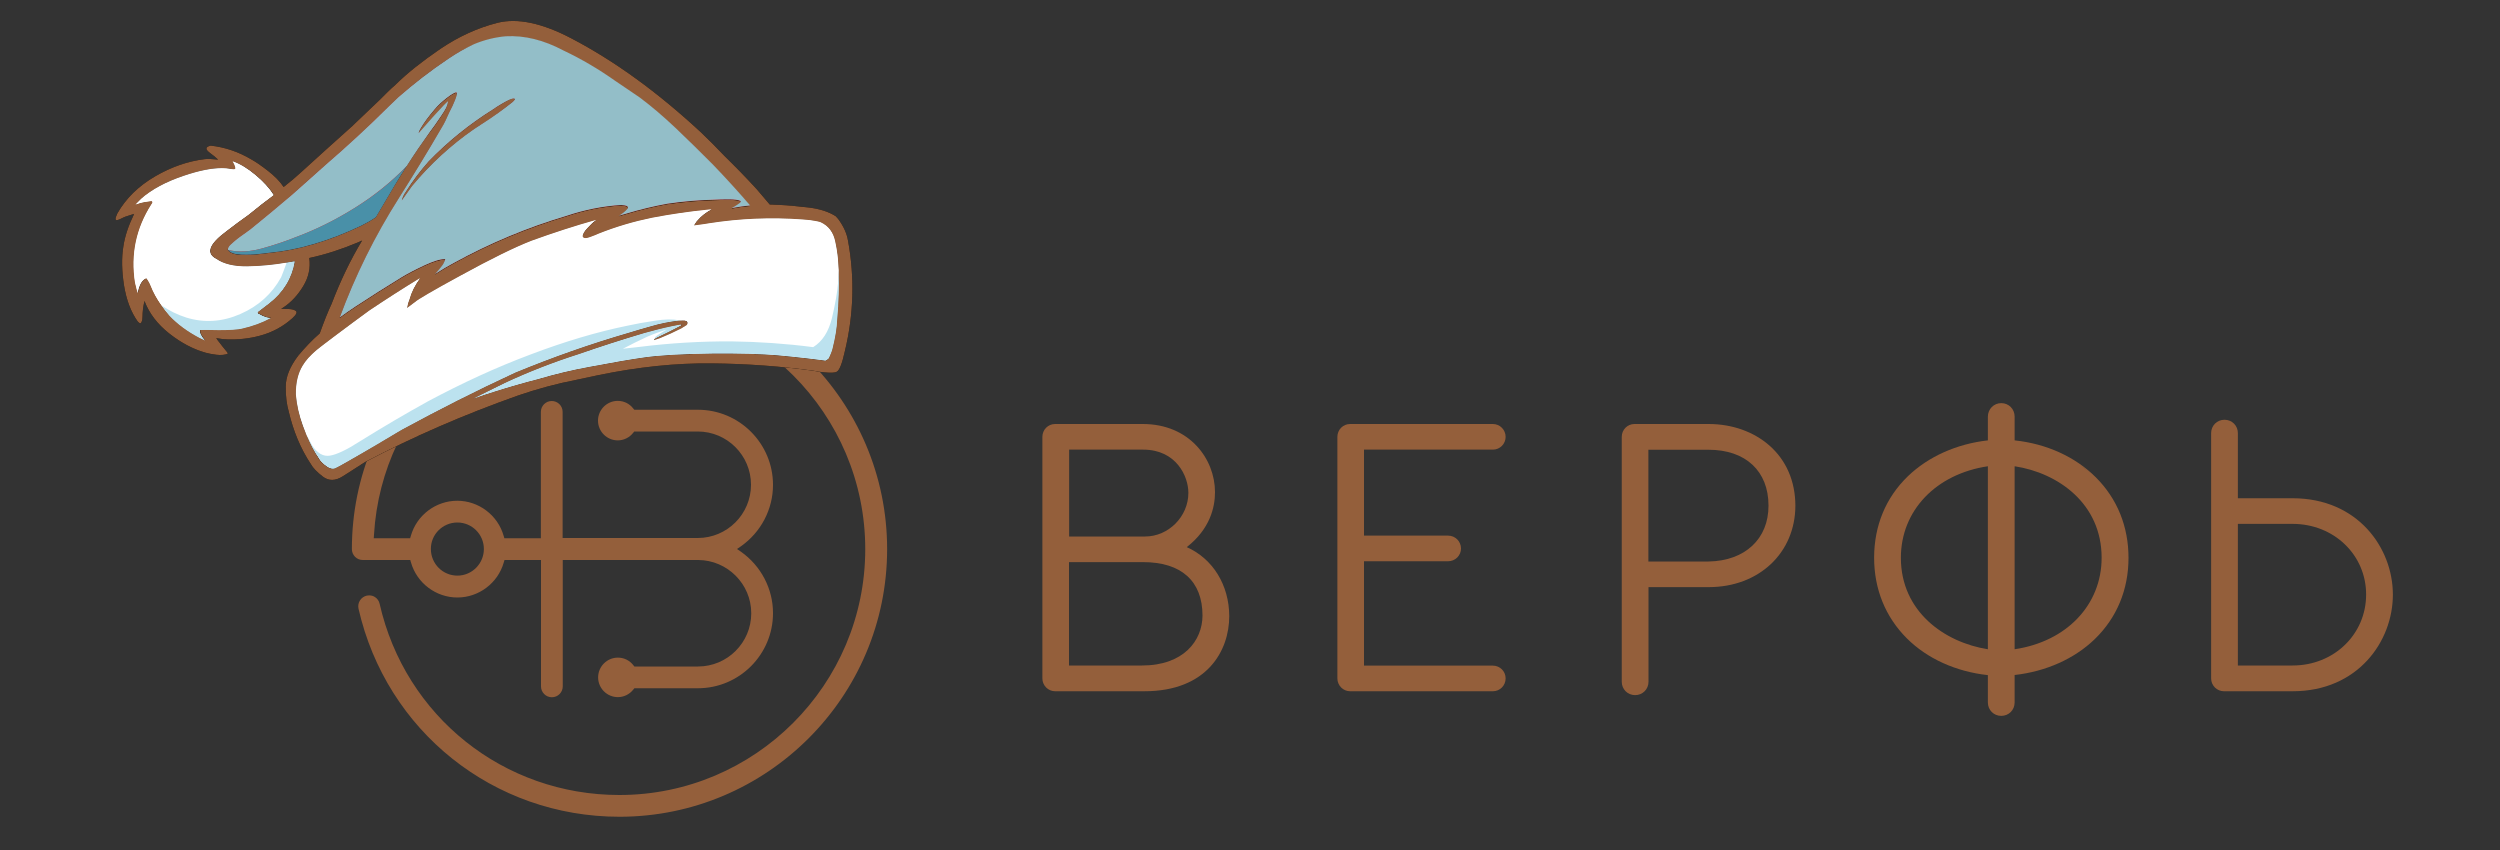 <?xml version="1.0" encoding="UTF-8"?> <svg xmlns="http://www.w3.org/2000/svg" width="200" height="68" viewBox="0 0 200 68"><rect x="0" y="0" width="200" height="68" fill="#333333" stroke="none"/><path d="m29.02 44.8h3.8l.06.2c.47 1.65 2 2.8 3.71 2.8s3.24-1.15 3.71-2.8l.06-.2h2.92v10.11c0 .48.39.87.87.87s.87-.39.87-.87v-10.11h10.83c2.34.01 4.25 1.92 4.25 4.26 0 2.35-1.91 4.26-4.26 4.26h-5.09l-.08-.1c-.3-.39-.75-.61-1.24-.61-.87 0-1.58.71-1.58 1.58s.71 1.58 1.58 1.58c.48 0 .93-.22 1.24-.61l.08-.1h5.08c3.31 0 6.01-2.69 6.01-6.01 0-1.95-.96-3.78-2.56-4.91l-.32-.22.32-.22c1.6-1.13 2.56-2.96 2.56-4.91 0-3.31-2.69-6.01-6.01-6.01h-5.09l-.08-.1c-.3-.39-.75-.61-1.24-.61-.87 0-1.58.71-1.58 1.58s.71 1.58 1.58 1.58c.48 0 .93-.22 1.24-.61l.08-.1h5.08c2.35 0 4.26 1.91 4.26 4.26s-1.91 4.26-4.26 4.26h-10.81v-10.09c0-.48-.39-.87-.87-.87s-.87.39-.87.87v10.11h-2.92l-.06-.2c-.47-1.65-2-2.8-3.71-2.8s-3.24 1.15-3.71 2.8l-.06.2h-2.91l.02-.29c.61-10.38 9.23-18.51 19.63-18.51 10.84 0 19.67 8.82 19.67 19.67 0 10.84-8.82 19.67-19.67 19.67-9.25 0-17.14-6.29-19.18-15.3-.05-.23-.19-.42-.38-.54-.14-.09-.3-.13-.46-.13-.06 0-.13.01-.19.02-.47.11-.76.57-.66 1.04 2.23 9.8 10.81 16.65 20.88 16.65 11.8 0 21.41-9.6 21.41-21.41 0-11.8-9.6-21.41-21.41-21.41s-21.41 9.6-21.41 21.41c0 .48.39.87.87.87zm7.57-3c1.17 0 2.12.95 2.12 2.12s-.95 2.13-2.12 2.13-2.12-.95-2.12-2.13c-.01-1.17.95-2.12 2.12-2.12z" fill="#945f3b"></path><g clip-rule="evenodd" fill-rule="evenodd"><path d="m67.08 17.55c.42.58.67 1.15.76 1.7.54 2.95.46 5.92-.26 8.88-.21.95-.42 1.49-.64 1.61-.14.08-.46.1-.95.05-.36-.03-.66-.07-.9-.13-2.61-.36-5.33-.56-8.17-.59-2.83-.03-5.86.28-9.09.95-.55.12-1.1.23-1.64.35-1.65.32-3.24.75-4.77 1.28-4.3 1.52-8.37 3.29-12.21 5.31-.06.04-.38.25-.98.63-.49.31-.75.48-.8.51-.6.38-1.13.39-1.6.03s-.8-.7-.98-1.03c-.8-1.21-1.38-2.6-1.75-4.17-.16-.56-.25-1.22-.24-2 0-.78.33-1.6 1-2.48.54-.65 1.11-1.25 1.72-1.78.33-.92.64-1.71.95-2.37.7-1.83 1.51-3.52 2.44-5.06l-.33.15c-1.3.55-2.6.97-3.9 1.25.11.79-.05 1.54-.48 2.25s-.95 1.28-1.58 1.7c-.04.03-.1.07-.19.12.13.01.28.01.44.01.33-.01.57.04.72.14s.07.3-.25.59c-.76.68-1.63 1.15-2.62 1.41-.86.23-1.72.32-2.6.29-.2 0-.5-.03-.88-.1.06.09.1.15.13.19.07.09.19.25.38.49.3.35.44.54.42.55-.08.06-.21.09-.39.11s-.36.01-.54-.01c-.36-.05-.64-.1-.84-.16-1-.28-1.97-.79-2.92-1.54s-1.61-1.62-1.98-2.6c-.1.4-.16.83-.16 1.29 0 .13-.02.27-.08.4-.06.14-.16.12-.31-.06-.54-.76-.9-1.72-1.09-2.89-.18-1.17-.2-2.21-.05-3.11.11-.77.39-1.63.86-2.6-.17.06-.39.13-.66.21-.07.02-.18.07-.32.14s-.25.12-.33.14c-.23.07-.23-.11-.03-.53.68-1.19 1.67-2.17 3-2.95 1.32-.77 2.66-1.23 4-1.39.24-.03.59-.01 1.06.04-.2-.19-.41-.36-.62-.51-.43-.31-.42-.51.03-.61 1.15.13 2.23.5 3.24 1.1.35.19.8.5 1.34.92s.96.85 1.25 1.29c.48-.37.95-.77 1.41-1.19 1.36-1.24 2.72-2.47 4.09-3.69.09-.09.19-.19.29-.28.64-.61 1.29-1.23 1.93-1.84.19-.19.38-.37.56-.56.24-.24.46-.44.65-.6.01-.01.03-.03.04-.04.93-.92 2.12-1.86 3.57-2.85 1.47-.99 2.98-1.68 4.55-2.08 1.61-.41 3.59.01 5.95 1.25 3.44 1.8 6.89 4.3 10.36 7.52.63.61 1.26 1.23 1.87 1.88.88.86 1.75 1.75 2.59 2.67.23.26.57.66 1.03 1.21.25.01.49.02.73.03.68.03 1.47.1 2.38.21s1.63.35 2.17.7c.1.12.18.19.22.25zm-12.63 8.51c.04-.03.08-.05.13-.08-.02 0-.04 0-.07 0-.01.02-.03.05-.06.08z"></path><path d="m65.41 17.72c.09.03.17.04.22.06.02.01.03.01.05.02.61.29.99.8 1.14 1.52.16.73.24 1.4.26 2.02.01.09.01.19.02.28.03 1.29-.01 2.57-.12 3.86 0 .04-.01.07-.01.1-.02.64-.15 1.42-.38 2.34-.04.13-.08.26-.13.37-.06.15-.12.29-.19.41-.09.06-.17.11-.24.15-.04-.01-.07-.02-.11-.02-.89-.12-1.78-.22-2.66-.31-.35-.04-.69-.07-1.04-.1-1.31-.11-3.06-.16-5.27-.14-2.37.03-4.18.13-5.43.31-1.01.14-2.46.39-4.36.75-1.38.25-2.76.58-4.14.99-1.15.29-2.31.63-3.48 1-.56.17-1.12.36-1.67.56.85-.42 1.69-.83 2.53-1.25 1.91-.89 3.89-1.66 5.93-2.31 1.69-.59 3.43-1.15 5.22-1.68.75-.21 1.48-.4 2.21-.55.14-.03.28-.06.41-.08.07-.02.14-.03.21-.04.04-.01.09-.01.13-.01-.01.03-.03.05-.06.08-.64.34-1.28.66-1.92.96-.07.04-.13.08-.17.12-.02.03-.04.06-.05.1l.49-.16.86-.37.85-.41.45-.28c.12-.2.06-.32-.18-.37-.13-.01-.28-.01-.44 0-.73.07-1.54.23-2.41.49-.64.18-1.18.34-1.63.48-3.1.9-6.13 1.97-9.11 3.2-3.09 1.43-6.12 2.96-9.11 4.59-1.58.94-2.62 1.56-3.13 1.85-1.31.76-2.04 1.17-2.19 1.22-.28.09-.66-.11-1.11-.59-.04-.06-.08-.11-.12-.17v-.01c-.38-.56-.7-1.18-.98-1.88-.11-.27-.21-.53-.3-.78-.3-.83-.49-1.65-.56-2.49-.01-.9.16-1.67.54-2.3.24-.41.62-.83 1.13-1.26.15-.13.64-.5 1.46-1.12.99-.74 1.9-1.42 2.74-2.03 1.33-.89 2.68-1.76 4.06-2.6-.42.57-.7 1.13-.85 1.69-.04.1-.08.21-.11.31-.01.03-.03.11-.05.22s-.03.17-.03.18l.64-.48c.23-.21 1.44-.92 3.63-2.11 2.48-1.36 4.38-2.29 5.7-2.8 1.71-.62 3.43-1.18 5.17-1.67-.05.03-.1.07-.14.1-.15.1-.34.29-.59.56s-.38.49-.37.67c.08.16.28.17.6.05s.56-.21.7-.28c1.38-.55 2.81-.97 4.28-1.27 1.47-.28 2.96-.5 4.45-.65.09-.01.19-.02.29-.03-.49.27-.87.57-1.14.9-.04.03-.09.1-.16.21-.07.1-.1.16-.11.19.71-.09 1.1-.15 1.18-.17 2.47-.39 4.98-.5 7.52-.31.39.03.79.08 1.18.17zm-46.95-4.19c.17.03.28.03.33.01.09-.05.03-.26-.18-.63.59.21 1.2.58 1.82 1.1.63.52 1.11 1.05 1.46 1.6-.68.5-1.35 1.03-2.01 1.57-.59.42-1.18.85-1.77 1.31-1.41 1.04-1.68 1.79-.8 2.24.58.4 1.4.6 2.46.59 1.07-.02 2.12-.12 3.15-.3.18-.03.35-.06.52-.09.03-.01.05-.01.07-.01.02-.01.04-.01.06-.01-.23 1.36-.92 2.48-2.05 3.36-.28.22-.56.43-.84.64-.09.05-.1.11-.04.18l.35.18c.27.12.49.18.66.17-.67.37-1.44.65-2.31.85-.35.08-.97.12-1.84.12-.84-.02-1.31-.02-1.41-.01-.03-.01-.06-.01-.09 0-.06.2.07.48.39.84-.21-.1-.36-.17-.44-.21-.95-.5-1.76-1.09-2.41-1.78-.23-.25-.45-.52-.65-.8-.37-.52-.66-1.04-.87-1.57-.06-.15-.13-.29-.22-.43-.08-.13-.12-.18-.13-.17-.33.12-.56.52-.69 1.2-.1-.4-.17-.69-.21-.85-.35-2.26.09-4.34 1.31-6.25.12-.14.12-.23.01-.27-.13.01-.27.03-.44.06-.33.05-.61.13-.84.22.21-.22.37-.37.47-.47.84-.74 1.98-1.35 3.41-1.83 1.21-.41 2.22-.61 3.02-.61.27-.02.51 0 .75.05z" fill="#fff"></path><path d="m35.88 4.7c.62-.42 1.28-.8 1.99-1.14.85-.36 1.71-.57 2.58-.65 1.51-.08 3.04.3 4.6 1.13 1.46.69 2.85 1.51 4.19 2.46.65.44 1.29.87 1.92 1.3.95.71 1.91 1.53 2.88 2.45 1 .95 2 1.93 2.99 2.93.98 1.02 1.94 2.07 2.89 3.17.02.02.05.05.08.1-.5.04-.99.12-1.48.21.21-.11.39-.23.55-.34.04-.02.08-.05.12-.09.06-.06.07-.1.03-.15-.16-.08-.47-.12-.91-.12s-.77.01-.98.02c-1.33.03-2.64.13-3.96.33-1.1.2-2.18.46-3.24.78-.22.06-.43.13-.63.18.28-.17.51-.35.67-.54s-.01-.29-.49-.32c-1.46.09-2.91.38-4.34.86-3.14.93-6.15 2.19-9.03 3.77-.46.24-.96.54-1.52.9.21-.23.41-.47.59-.71.03-.03.08-.12.15-.27.06-.14.09-.21.08-.22h-.01-.02c-.4 0-.96.18-1.7.53s-1.35.67-1.82.96c-1.21.74-2.42 1.51-3.64 2.31-.42.28-.83.56-1.25.87 1.23-3.33 2.8-6.51 4.73-9.55 1.18-1.87 2.33-3.75 3.44-5.66.18-.29.37-.68.58-1.17.21-.4.37-.74.48-1.03.16-.41.18-.61.07-.6-.15.03-.41.19-.77.47-.37.29-.69.59-.94.89-.52.61-.88 1.11-1.1 1.49-.08.12-.15.26-.18.41.36-.42.73-.84 1.11-1.26.76-.84 1.17-1.27 1.25-1.29-.02.16-.07.34-.15.51s-.22.39-.41.67c-.37.56-.66.96-.86 1.22-.66.9-1.29 1.82-1.89 2.75-.34.53-.68 1.06-1 1.61-.41.69-.83 1.39-1.24 2.1-.08.13-.15.27-.23.39-.21.13-.36.23-.44.28-.04.02-.07.04-.1.06l-.64.34c-2.57 1.22-5.01 1.94-7.31 2.16-.32.04-.62.08-.93.11-.35.04-.8.06-1.34.04s-.89-.14-1.06-.37c-.01-.02-.02-.04-.02-.07.03-.14.1-.25.21-.35.17-.16.35-.31.53-.46.1-.08.21-.16.31-.23.03-.02.07-.04.1-.07.27-.19.48-.34.64-.46 1.12-.9 2.23-1.83 3.35-2.78.89-.8 1.78-1.59 2.67-2.38 1.73-1.49 3.42-3.05 5.08-4.7.13-.13.38-.37.74-.71 1.24-1.07 2.58-2.1 4.03-3.07zm5.11 3.48c.22-.19.26-.29.11-.3-.14-.01-.45.12-.92.4-.29.17-.55.33-.77.49-1.87 1.17-3.58 2.55-5.13 4.15-.66.75-1.26 1.54-1.79 2.38-.18.25-.3.5-.35.74l.82-1.15c1.45-1.75 3.11-3.28 4.98-4.57.68-.44 1.11-.72 1.28-.84.47-.32.88-.62 1.23-.89.08-.06.26-.2.54-.41z" fill="#e52421"></path><path d="m67.08 17.55c.42.58.67 1.15.76 1.7.54 2.95.46 5.92-.26 8.88-.21.95-.42 1.49-.64 1.61-.14.08-.46.1-.95.05-.36-.03-.66-.07-.9-.13-2.61-.36-5.33-.56-8.17-.59-2.83-.03-5.86.28-9.09.95-.55.12-1.1.23-1.64.35-1.65.32-3.24.75-4.77 1.28-4.3 1.52-8.37 3.29-12.21 5.31-.06.04-.38.25-.98.63-.49.31-.75.48-.8.51-.6.38-1.13.39-1.6.03s-.8-.7-.98-1.03c-.8-1.21-1.38-2.6-1.75-4.17-.16-.56-.25-1.22-.24-2 0-.78.33-1.6 1-2.48.54-.65 1.11-1.25 1.72-1.78.33-.92.64-1.71.95-2.37.7-1.83 1.51-3.52 2.44-5.06l-.33.15c-1.3.55-2.6.97-3.9 1.25.11.79-.05 1.54-.48 2.25s-.95 1.28-1.58 1.7c-.04.03-.1.07-.19.12.13.01.28.01.44.01.33-.01.57.04.72.14s.07.3-.25.59c-.76.68-1.63 1.15-2.62 1.41-.86.23-1.72.32-2.6.29-.2 0-.5-.03-.88-.1.06.09.1.15.13.19.07.09.19.25.38.49.3.35.44.54.42.55-.08.06-.21.09-.39.11s-.36.01-.54-.01c-.36-.05-.64-.1-.84-.16-1-.28-1.97-.79-2.92-1.54s-1.61-1.62-1.98-2.6c-.1.4-.16.83-.16 1.29 0 .13-.02.27-.08.4-.06.14-.16.12-.31-.06-.54-.76-.9-1.72-1.09-2.89-.18-1.17-.2-2.21-.05-3.11.11-.77.39-1.63.86-2.6-.17.06-.39.13-.66.21-.07.02-.18.07-.32.14s-.25.12-.33.14c-.23.07-.23-.11-.03-.53.68-1.19 1.67-2.17 3-2.95 1.32-.77 2.66-1.23 4-1.39.24-.03.59-.01 1.06.04-.2-.19-.41-.36-.62-.51-.43-.31-.42-.51.03-.61 1.15.13 2.23.5 3.24 1.1.35.19.8.5 1.34.92s.96.85 1.25 1.29c.48-.37.95-.77 1.41-1.19 1.36-1.24 2.72-2.47 4.09-3.69.09-.09.19-.19.29-.28.64-.61 1.29-1.23 1.93-1.84.19-.19.38-.37.56-.56.24-.24.46-.44.65-.6.01-.01.03-.03.04-.04.93-.92 2.12-1.86 3.57-2.85 1.47-.99 2.98-1.68 4.55-2.08 1.61-.41 3.59.01 5.95 1.25 3.44 1.8 6.89 4.3 10.36 7.52.63.61 1.26 1.23 1.87 1.88.88.86 1.75 1.75 2.59 2.67.23.26.57.66 1.03 1.21.25.01.49.02.73.03.68.03 1.47.1 2.38.21s1.63.35 2.17.7c.1.12.18.19.22.25zm-42.54 17.28c.28.69.61 1.32.98 1.88v.01c.04.06.08.12.12.17.46.48.83.68 1.11.59.15-.05.88-.45 2.19-1.22.51-.3 1.55-.92 3.13-1.85 2.99-1.63 6.03-3.16 9.11-4.59 2.98-1.23 6.01-2.3 9.11-3.2.45-.14.99-.3 1.63-.48.88-.26 1.68-.42 2.41-.49.16-.01.31-.01.44 0 .24.05.3.18.18.37l-.45.28-.85.41-.86.37-.49.16c.01-.04.02-.07.05-.1.04-.04.1-.08.17-.12.64-.3 1.27-.62 1.92-.96.04-.03.08-.05.13-.08-.02 0-.04 0-.07 0-.04 0-.09 0-.13.01-.07.01-.14.03-.21.04-.14.03-.27.05-.41.08-.73.16-1.46.34-2.21.55-1.79.52-3.52 1.08-5.22 1.68-2.04.65-4.01 1.42-5.93 2.31-.84.41-1.68.83-2.53 1.25.55-.2 1.11-.39 1.67-.56 1.17-.37 2.33-.71 3.48-1 1.38-.41 2.76-.74 4.14-.99 1.9-.36 3.35-.61 4.36-.75 1.25-.18 3.06-.28 5.43-.31 2.2-.02 3.96.02 5.27.14.35.03.7.06 1.04.1.88.09 1.77.19 2.66.31.04.01.07.01.11.02.07-.03.15-.08.24-.15.07-.12.13-.26.19-.41.05-.12.09-.24.13-.37.23-.93.36-1.71.38-2.34 0-.03.01-.07.01-.1.11-1.28.15-2.57.12-3.86-.01-.09-.01-.19-.02-.28-.01-.62-.1-1.29-.26-2.02-.15-.73-.53-1.24-1.14-1.52-.02-.01-.03-.01-.05-.02-.05-.01-.13-.03-.22-.06-.39-.08-.79-.14-1.19-.15-2.54-.19-5.05-.08-7.52.31-.08.02-.47.08-1.18.17.01-.03.05-.09.11-.19.07-.11.12-.18.16-.21.27-.33.65-.63 1.14-.9-.1.01-.19.03-.29.03-1.5.16-2.98.37-4.45.65-1.47.29-2.9.72-4.28 1.27-.14.07-.38.16-.7.28-.32.13-.52.11-.6-.05-.01-.18.12-.4.37-.67s.45-.46.59-.56c.04-.03.09-.07.14-.1-1.74.49-3.46 1.04-5.17 1.67-1.32.5-3.22 1.44-5.7 2.8-2.18 1.2-3.39 1.9-3.63 2.11l-.64.48c0-.01.01-.07.03-.18s.04-.19.05-.22c.03-.1.06-.21.11-.31.15-.56.43-1.12.85-1.69-1.38.84-2.73 1.71-4.06 2.6-.84.61-1.75 1.28-2.74 2.03-.82.62-1.31.99-1.46 1.12-.52.44-.89.86-1.13 1.26-.37.63-.55 1.4-.54 2.3.08.83.26 1.66.56 2.49.1.23.2.49.31.76zm11.34-30.13c-1.45.97-2.79 2-4.03 3.1-.36.34-.6.58-.74.71-1.66 1.65-3.35 3.22-5.08 4.7-.9.79-1.79 1.58-2.67 2.38-1.12.96-2.23 1.88-3.35 2.78-.16.12-.37.27-.64.46-.03.02-.06.04-.1.07-.11.08-.21.15-.31.23-.18.15-.36.3-.53.46-.1.09-.17.21-.21.35 0 .02.01.05.02.07.17.23.52.36 1.06.37.54.02.98.01 1.34-.04.3-.03.61-.07.93-.11 2.3-.22 4.74-.94 7.31-2.16l.64-.34c.03-.02.07-.04.1-.06.09-.06.23-.15.44-.28.08-.13.15-.26.23-.39.41-.71.83-1.41 1.24-2.1.33-.54.66-1.08 1-1.61.6-.94 1.23-1.86 1.89-2.75.2-.25.49-.66.86-1.22.19-.28.33-.51.41-.67.08-.18.13-.35.15-.51-.08.02-.49.45-1.25 1.29-.38.42-.75.85-1.11 1.26.04-.15.1-.29.18-.41.21-.38.58-.88 1.1-1.49.25-.3.56-.59.94-.89.36-.29.62-.44.77-.47.11-.01.09.19-.07.6-.11.28-.27.62-.48 1.03-.21.49-.4.88-.58 1.17-1.12 1.91-2.26 3.79-3.44 5.66-1.92 3.04-3.5 6.23-4.73 9.55.41-.3.83-.59 1.25-.87 1.22-.8 2.43-1.57 3.64-2.31.47-.29 1.08-.61 1.82-.96s1.31-.53 1.7-.53h.02.01c.01 0-.02.08-.08.22-.07.15-.12.24-.15.27-.18.24-.38.48-.59.71.56-.36 1.06-.66 1.52-.9 2.88-1.58 5.89-2.84 9.03-3.77 1.43-.48 2.87-.77 4.34-.86.49.03.65.14.49.32-.16.19-.39.37-.67.54.2-.06.41-.12.63-.18 1.06-.32 2.14-.58 3.24-.78 1.31-.19 2.63-.3 3.96-.33.21-.01.54-.02.98-.02.45 0 .75.04.91.12.03.04.02.09-.03.15-.04.04-.08.07-.12.09-.15.11-.34.23-.55.34.49-.1.98-.17 1.48-.21-.04-.04-.06-.07-.08-.1-.95-1.09-1.91-2.15-2.89-3.17-.99-1-1.98-1.98-2.99-2.93-.97-.92-1.93-1.74-2.88-2.45-.63-.42-1.27-.86-1.92-1.3-1.34-.95-2.74-1.77-4.19-2.46-1.56-.84-3.09-1.21-4.6-1.13-.87.08-1.73.3-2.58.65-.71.31-1.37.69-1.99 1.11zm5.22 3.18c.14.01.1.11-.11.3-.28.22-.46.36-.54.42-.34.27-.75.57-1.23.89-.17.11-.6.39-1.28.84-1.87 1.29-3.53 2.81-4.98 4.57l-.82 1.15c.05-.24.17-.49.35-.74.54-.84 1.13-1.63 1.79-2.38 1.55-1.59 3.26-2.98 5.13-4.15.22-.16.48-.32.77-.49.47-.29.78-.42.92-.41zm-28.18 16.55c.2.29.42.56.65.8.65.69 1.46 1.28 2.41 1.78.08.04.23.11.44.21-.32-.36-.45-.64-.39-.84.03-.01.06-.02.09 0 .1-.01.57 0 1.41.01.87 0 1.48-.04 1.84-.12.87-.2 1.64-.48 2.31-.85-.17.01-.39-.04-.66-.17l-.35-.18c-.07-.07-.06-.12.03-.17.28-.21.56-.42.84-.64 1.13-.88 1.81-2 2.05-3.36-.02 0-.04.01-.06.01s-.05.01-.07.01c-.17.03-.34.06-.52.09-1.03.18-2.08.28-3.15.3-1.07.01-1.89-.18-2.46-.59-.88-.45-.61-1.2.8-2.24.59-.45 1.18-.89 1.77-1.31.66-.54 1.33-1.06 2.01-1.57-.34-.55-.83-1.08-1.46-1.6-.62-.52-1.23-.88-1.82-1.1.21.37.27.58.18.63-.05.03-.16.02-.33-.01-.25-.04-.49-.07-.72-.07-.8 0-1.81.2-3.02.61-1.44.48-2.58 1.09-3.41 1.83-.1.09-.25.25-.47.47.23-.09.51-.17.84-.22.16-.03.31-.05.44-.06.11.04.1.14-.01.27-1.22 1.91-1.66 3.99-1.31 6.25.04.17.11.45.21.85.13-.68.36-1.08.69-1.2.01-.01.05.04.13.17.09.14.16.28.22.43.19.53.48 1.06.85 1.58z" fill="#945f3b"></path><path d="m54.35 25.64c-.01-.01-.02-.01-.04-.01-.49-.1-1.13-.09-1.94.03s-1.53.25-2.16.39c-2.45.5-5.04 1.28-7.78 2.31-2.74 1.04-5.48 2.29-8.21 3.75-1.81 1-3.63 2.07-5.46 3.21-1.03.66-1.82 1.04-2.37 1.13-.54.09-1.03-.2-1.45-.85-.09-.17-.23-.42-.41-.77-.11-.27-.21-.53-.3-.78-.3-.83-.49-1.65-.56-2.49-.01-.9.16-1.67.54-2.3.24-.41.62-.83 1.13-1.26.15-.13.64-.5 1.46-1.12.99-.74 1.9-1.42 2.74-2.03 1.33-.89 2.68-1.76 4.06-2.6-.42.57-.7 1.13-.85 1.69-.04.1-.08.21-.11.31-.01.03-.03.11-.05.22s-.03.17-.03.18l.64-.48c.23-.21 1.44-.92 3.63-2.11 2.48-1.36 4.38-2.29 5.7-2.8 1.71-.62 3.43-1.18 5.17-1.67-.05.03-.1.07-.14.1-.15.1-.34.29-.59.56s-.38.49-.37.67c.08.16.28.17.6.05s.56-.21.7-.28c1.38-.55 2.81-.97 4.28-1.27 1.47-.28 2.96-.5 4.45-.65.09-.01.19-.02.29-.03-.49.27-.87.57-1.14.9-.04.03-.09.1-.16.21-.07.1-.1.16-.11.19.71-.09 1.1-.15 1.18-.17 2.47-.39 4.98-.5 7.52-.31.41.02.8.07 1.19.15.09.03.17.04.22.06.02.01.03.01.05.02.61.29.99.8 1.14 1.52.16.73.24 1.4.26 2.02.01.09.01.19.02.28-.02.46-.04.78-.05.96-.06.79-.22 1.74-.49 2.85s-.76 1.88-1.49 2.33c-.01 0-.02.01-.03.01-2.15-.28-4.32-.44-6.53-.46-2.42-.01-4.87.13-7.34.44-.39.05-.84.1-1.34.15.64-.34 1.28-.65 1.92-.95.51-.23 1.04-.42 1.59-.59-.06.04-.1.07-.13.08-.1.06-.27.16-.51.31-.23.15-.35.27-.34.38-.02.03-.04.06-.05.1l.49-.16.86-.37.85-.41.45-.28c.12-.2.06-.32-.18-.37-.11 0-.26 0-.42.01zm-31.42-4.63c-.19.5-.33.89-.44 1.16-.73 1.33-1.82 2.31-3.26 2.94s-2.89.73-4.34.28c-.69-.22-1.35-.54-1.97-.97-.37-.52-.66-1.04-.87-1.57-.06-.15-.13-.29-.22-.43-.08-.13-.12-.18-.13-.17-.33.12-.56.52-.69 1.2-.1-.4-.17-.69-.21-.85-.35-2.26.09-4.34 1.31-6.25.12-.14.12-.23.01-.27-.13.01-.27.03-.44.06-.33.05-.61.13-.84.22.21-.22.37-.37.47-.47.84-.74 1.98-1.35 3.41-1.83 1.21-.41 2.22-.61 3.02-.61.23 0 .47.02.72.07.17.03.28.03.33.01.09-.05.03-.26-.18-.63.59.21 1.2.58 1.82 1.1.63.52 1.11 1.05 1.46 1.6-.68.5-1.35 1.03-2.01 1.57-.59.42-1.18.85-1.77 1.31-1.41 1.04-1.68 1.79-.8 2.24.58.4 1.4.6 2.46.59 1.08-.02 2.13-.12 3.16-.3z" fill="#fff"></path><path d="m54.51 25.97c-.01.03-.03.05-.06.08-.64.34-1.28.66-1.92.96-.07.04-.13.08-.17.12-.01-.11.11-.24.34-.38.23-.15.4-.25.51-.31.03-.02.07-.04.13-.08-.54.17-1.07.36-1.59.59-.64.3-1.28.61-1.92.95.5-.05.95-.1 1.34-.15 2.47-.31 4.91-.45 7.34-.44 2.21.03 4.39.18 6.53.46.01-.01.02-.01.03-.01.72-.45 1.22-1.22 1.49-2.33.26-1.11.43-2.06.49-2.85.01-.18.03-.5.05-.96.03 1.29-.01 2.57-.12 3.86 0 .04-.01.07-.01.1-.02.64-.15 1.42-.38 2.34-.04.13-.08.26-.13.37-.06.15-.12.29-.19.41-.09.06-.17.11-.24.15-.04-.01-.07-.02-.11-.02-.89-.12-1.78-.22-2.66-.31-.35-.04-.69-.07-1.04-.1-1.31-.11-3.06-.16-5.27-.14-2.37.03-4.18.13-5.43.31-1.01.14-2.46.39-4.36.75-1.38.25-2.76.58-4.14.99-1.15.29-2.31.63-3.48 1-.56.17-1.12.36-1.67.56.85-.42 1.69-.83 2.53-1.25 1.91-.89 3.89-1.66 5.93-2.31 1.69-.59 3.43-1.15 5.22-1.68.75-.21 1.48-.4 2.21-.55.14-.03.28-.06.41-.08.07-.02.14-.03.21-.04.04 0 .09-.01.13-.01zm-29.97 8.86c.19.35.33.6.41.77.42.66.91.94 1.45.85s1.33-.46 2.37-1.13c1.83-1.14 3.65-2.21 5.46-3.21 2.73-1.46 5.46-2.72 8.21-3.75 2.74-1.04 5.33-1.81 7.78-2.31.63-.14 1.35-.27 2.16-.39.81-.13 1.45-.14 1.94-.03.01 0 .03.01.04.01-.73.07-1.54.23-2.41.49-.64.18-1.18.34-1.63.48-3.1.9-6.13 1.97-9.11 3.2-3.09 1.43-6.12 2.96-9.11 4.59-1.58.94-2.62 1.56-3.13 1.85-1.31.76-2.04 1.17-2.19 1.22-.28.09-.66-.11-1.11-.59-.04-.06-.08-.11-.12-.17v-.01c-.4-.55-.73-1.18-1.01-1.87zm-11.62-10.4c.62.43 1.28.75 1.97.97 1.45.45 2.9.35 4.34-.28s2.53-1.61 3.26-2.94c.11-.27.26-.66.44-1.16.18-.03.35-.06.52-.09.03-.01.05-.01.07-.01.02-.01.04-.01.06-.01-.23 1.36-.92 2.48-2.05 3.36-.28.22-.56.43-.84.64-.09.05-.1.11-.04.18l.35.18c.27.12.49.18.66.17-.67.37-1.44.65-2.31.85-.35.08-.97.12-1.84.12-.84-.02-1.31-.02-1.41-.01-.03-.01-.06-.01-.09 0-.06.2.07.48.39.84-.21-.1-.36-.17-.44-.21-.95-.5-1.76-1.09-2.41-1.78-.22-.27-.43-.54-.63-.82z" fill="#bce2ef"></path><path d="m32.54 13.28c-1.21 1.26-2.6 2.38-4.17 3.36s-3.17 1.77-4.81 2.37c-.77.31-1.64.6-2.61.87s-1.87.31-2.7.12c-.01-.02-.02-.04-.02-.07.03-.14.1-.25.21-.35.17-.16.35-.31.53-.46.1-.08.21-.16.31-.23.03-.02.07-.04.1-.07.27-.19.48-.34.64-.46 1.12-.9 2.23-1.83 3.35-2.78.89-.8 1.78-1.59 2.67-2.38 1.73-1.49 3.42-3.05 5.08-4.7.13-.13.38-.37.74-.71 1.24-1.09 2.58-2.13 4.03-3.1.62-.42 1.28-.8 1.99-1.14.85-.36 1.71-.57 2.58-.65 1.51-.08 3.04.3 4.6 1.13 1.46.69 2.85 1.51 4.19 2.46.65.44 1.29.87 1.92 1.3.95.71 1.91 1.53 2.88 2.45 1 .95 2 1.93 2.99 2.93.98 1.02 1.94 2.07 2.89 3.17.02.02.05.05.08.1-.5.04-.99.12-1.48.21.21-.11.39-.23.55-.34.04-.02.08-.05.12-.09.06-.06.07-.1.03-.15-.16-.08-.47-.12-.91-.12s-.77.01-.98.02c-1.33.03-2.64.13-3.96.33-1.1.2-2.18.46-3.24.78-.22.06-.43.13-.63.18.28-.17.51-.35.67-.54s-.01-.29-.49-.32c-1.46.09-2.91.38-4.34.86-3.14.93-6.15 2.19-9.03 3.77-.46.24-.96.54-1.52.9.21-.23.41-.47.59-.71.03-.03.08-.12.15-.27.06-.14.09-.21.08-.22h-.01-.02c-.4 0-.96.18-1.7.53s-1.35.67-1.82.96c-1.21.74-2.42 1.51-3.64 2.31-.42.28-.83.56-1.25.87 1.23-3.33 2.8-6.51 4.73-9.55 1.18-1.87 2.33-3.75 3.44-5.66.18-.29.37-.68.58-1.17.21-.4.37-.74.48-1.03.16-.41.18-.61.07-.6-.15.03-.41.19-.77.47-.37.29-.69.59-.94.89-.52.61-.88 1.11-1.1 1.49-.08.12-.15.26-.18.41.36-.42.73-.84 1.11-1.26.76-.84 1.17-1.27 1.25-1.29-.02.16-.07.34-.15.51s-.22.39-.41.67c-.37.56-.66.96-.86 1.22-.67.93-1.3 1.85-1.89 2.78zm7.91-4.68c.08-.06.26-.2.54-.42.22-.19.26-.29.11-.3-.14-.01-.45.12-.92.4-.29.17-.55.33-.77.49-1.87 1.17-3.58 2.55-5.13 4.15-.66.75-1.26 1.54-1.79 2.38-.18.25-.3.5-.35.74l.82-1.15c1.45-1.75 3.11-3.28 4.98-4.57.68-.44 1.11-.72 1.28-.84.47-.32.88-.61 1.23-.88z" fill="#93bec8"></path><path d="m32.54 13.28c-.34.53-.68 1.06-1 1.61-.41.69-.83 1.39-1.24 2.1-.08.13-.15.27-.23.39-.21.13-.36.23-.44.28-.04.02-.07.04-.1.06l-.64.34c-2.57 1.22-5.01 1.94-7.31 2.16-.32.04-.62.08-.93.11-.35.04-.8.06-1.34.04s-.89-.14-1.06-.37c.83.19 1.73.15 2.7-.12s1.84-.56 2.61-.87c1.63-.6 3.24-1.39 4.81-2.37 1.57-.97 2.96-2.09 4.17-3.36z" fill="#4990a8"></path></g><path d="m94.94 43.77c1.87-1.46 2.26-3.2 2.26-4.4 0-2.64-2.03-5.45-5.78-5.45h-7.01c-.57 0-1.02.46-1.02 1.03v19.32c0 .57.46 1.03 1.02 1.03h7.14c5.01 0 6.79-3.24 6.79-6.01-.01-2.49-1.31-4.59-3.4-5.52zm-9.42-7.8h5.93c2.64 0 3.62 2.12 3.62 3.46 0 1.89-1.59 3.49-3.46 3.49h-6.08v-6.95zm5.84 17.27h-5.84v-8.27h5.93c3.06 0 4.75 1.52 4.75 4.28-.01 1.99-1.5 3.99-4.84 3.99z" fill="#945f3b"></path><path d="m119.43 35.97c.57 0 1.02-.46 1.02-1.02 0-.57-.46-1.03-1.02-1.03h-11.42c-.57 0-1.02.46-1.02 1.03v19.32c0 .57.46 1.03 1.02 1.03h11.42c.57 0 1.02-.46 1.02-1.03s-.46-1.02-1.02-1.02h-10.31v-8.35h6.73c.57 0 1.03-.46 1.03-1.02 0-.57-.46-1.03-1.03-1.03h-6.73v-6.88z" fill="#945f3b"></path><path d="m141.54 35.63c-1.26-1.1-2.98-1.71-4.85-1.71h-5.93c-.57 0-1.02.46-1.02 1.03v19.59c0 .6.47 1.07 1.07 1.07s1.07-.47 1.07-1.07v-7.57h4.82c4.02 0 6.93-2.75 6.93-6.53-.01-1.95-.73-3.62-2.09-4.81zm-4.85 9.29h-4.82v-8.94h4.82c2.96 0 4.79 1.71 4.79 4.46.01 2.67-1.88 4.43-4.79 4.48z" fill="#945f3b"></path><path d="m161.17 35.23v-1.9c0-.61-.47-1.08-1.07-1.08s-1.07.48-1.07 1.08v1.9c-2.5.28-4.77 1.3-6.4 2.87-1.77 1.71-2.7 3.96-2.7 6.52 0 2.5.9 4.73 2.61 6.44 1.63 1.63 3.93 2.67 6.49 2.95v2.19c0 .6.47 1.07 1.07 1.07s1.07-.47 1.07-1.07v-2.2c2.5-.28 4.77-1.29 6.4-2.86 1.77-1.71 2.71-3.96 2.71-6.51 0-2.51-.9-4.73-2.61-6.44-1.64-1.64-3.94-2.69-6.5-2.96zm-6.25 3.67c.01-.01.02-.02.03-.03-.01.01-.02.02-.03.03zm-.45.35c-.03.03-.06.06-.09.09.02-.03.05-.06.09-.09zm-.54.52c.01-.01.02-.02.03-.03-.01.01-.02.02-.03.03zm5.1 12.17c-3.48-.55-6.96-3.02-6.96-7.32 0-3.77 2.8-6.7 6.96-7.32zm7.26-14.82c.31.21.6.45.88.69 0 0 .01.01.01.01-.29-.24-.58-.48-.89-.7zm-5.12 14.82v-14.64c3.48.53 6.96 2.99 6.96 7.32 0 3.76-2.79 6.7-6.96 7.32zm6.16-13.97c.01.01.01.01.02.02.27.25.52.5.75.78-.24-.29-.5-.55-.77-.8z" fill="#945f3b"></path><path d="m183.41 39.86h-4.38v-5.21c0-.6-.47-1.07-1.07-1.07s-1.07.47-1.07 1.07v19.62c0 .57.46 1.03 1.03 1.03h5.49c5.21 0 8.02-3.98 8.02-7.73 0-3.74-2.81-7.71-8.02-7.71zm4.6 11.36c-.01.01-.02.03-.04.04.01-.01.02-.02.04-.04zm.33-.44c-.01.01-.01.02-.02.03 0 0 0 0-.01.01.01-.01.02-.03.03-.04zm-4.93 2.46h-4.38v-11.33h4.38c3.3 0 5.88 2.48 5.88 5.65 0 3.19-2.58 5.68-5.88 5.68z" fill="#945f3b"></path></svg> 